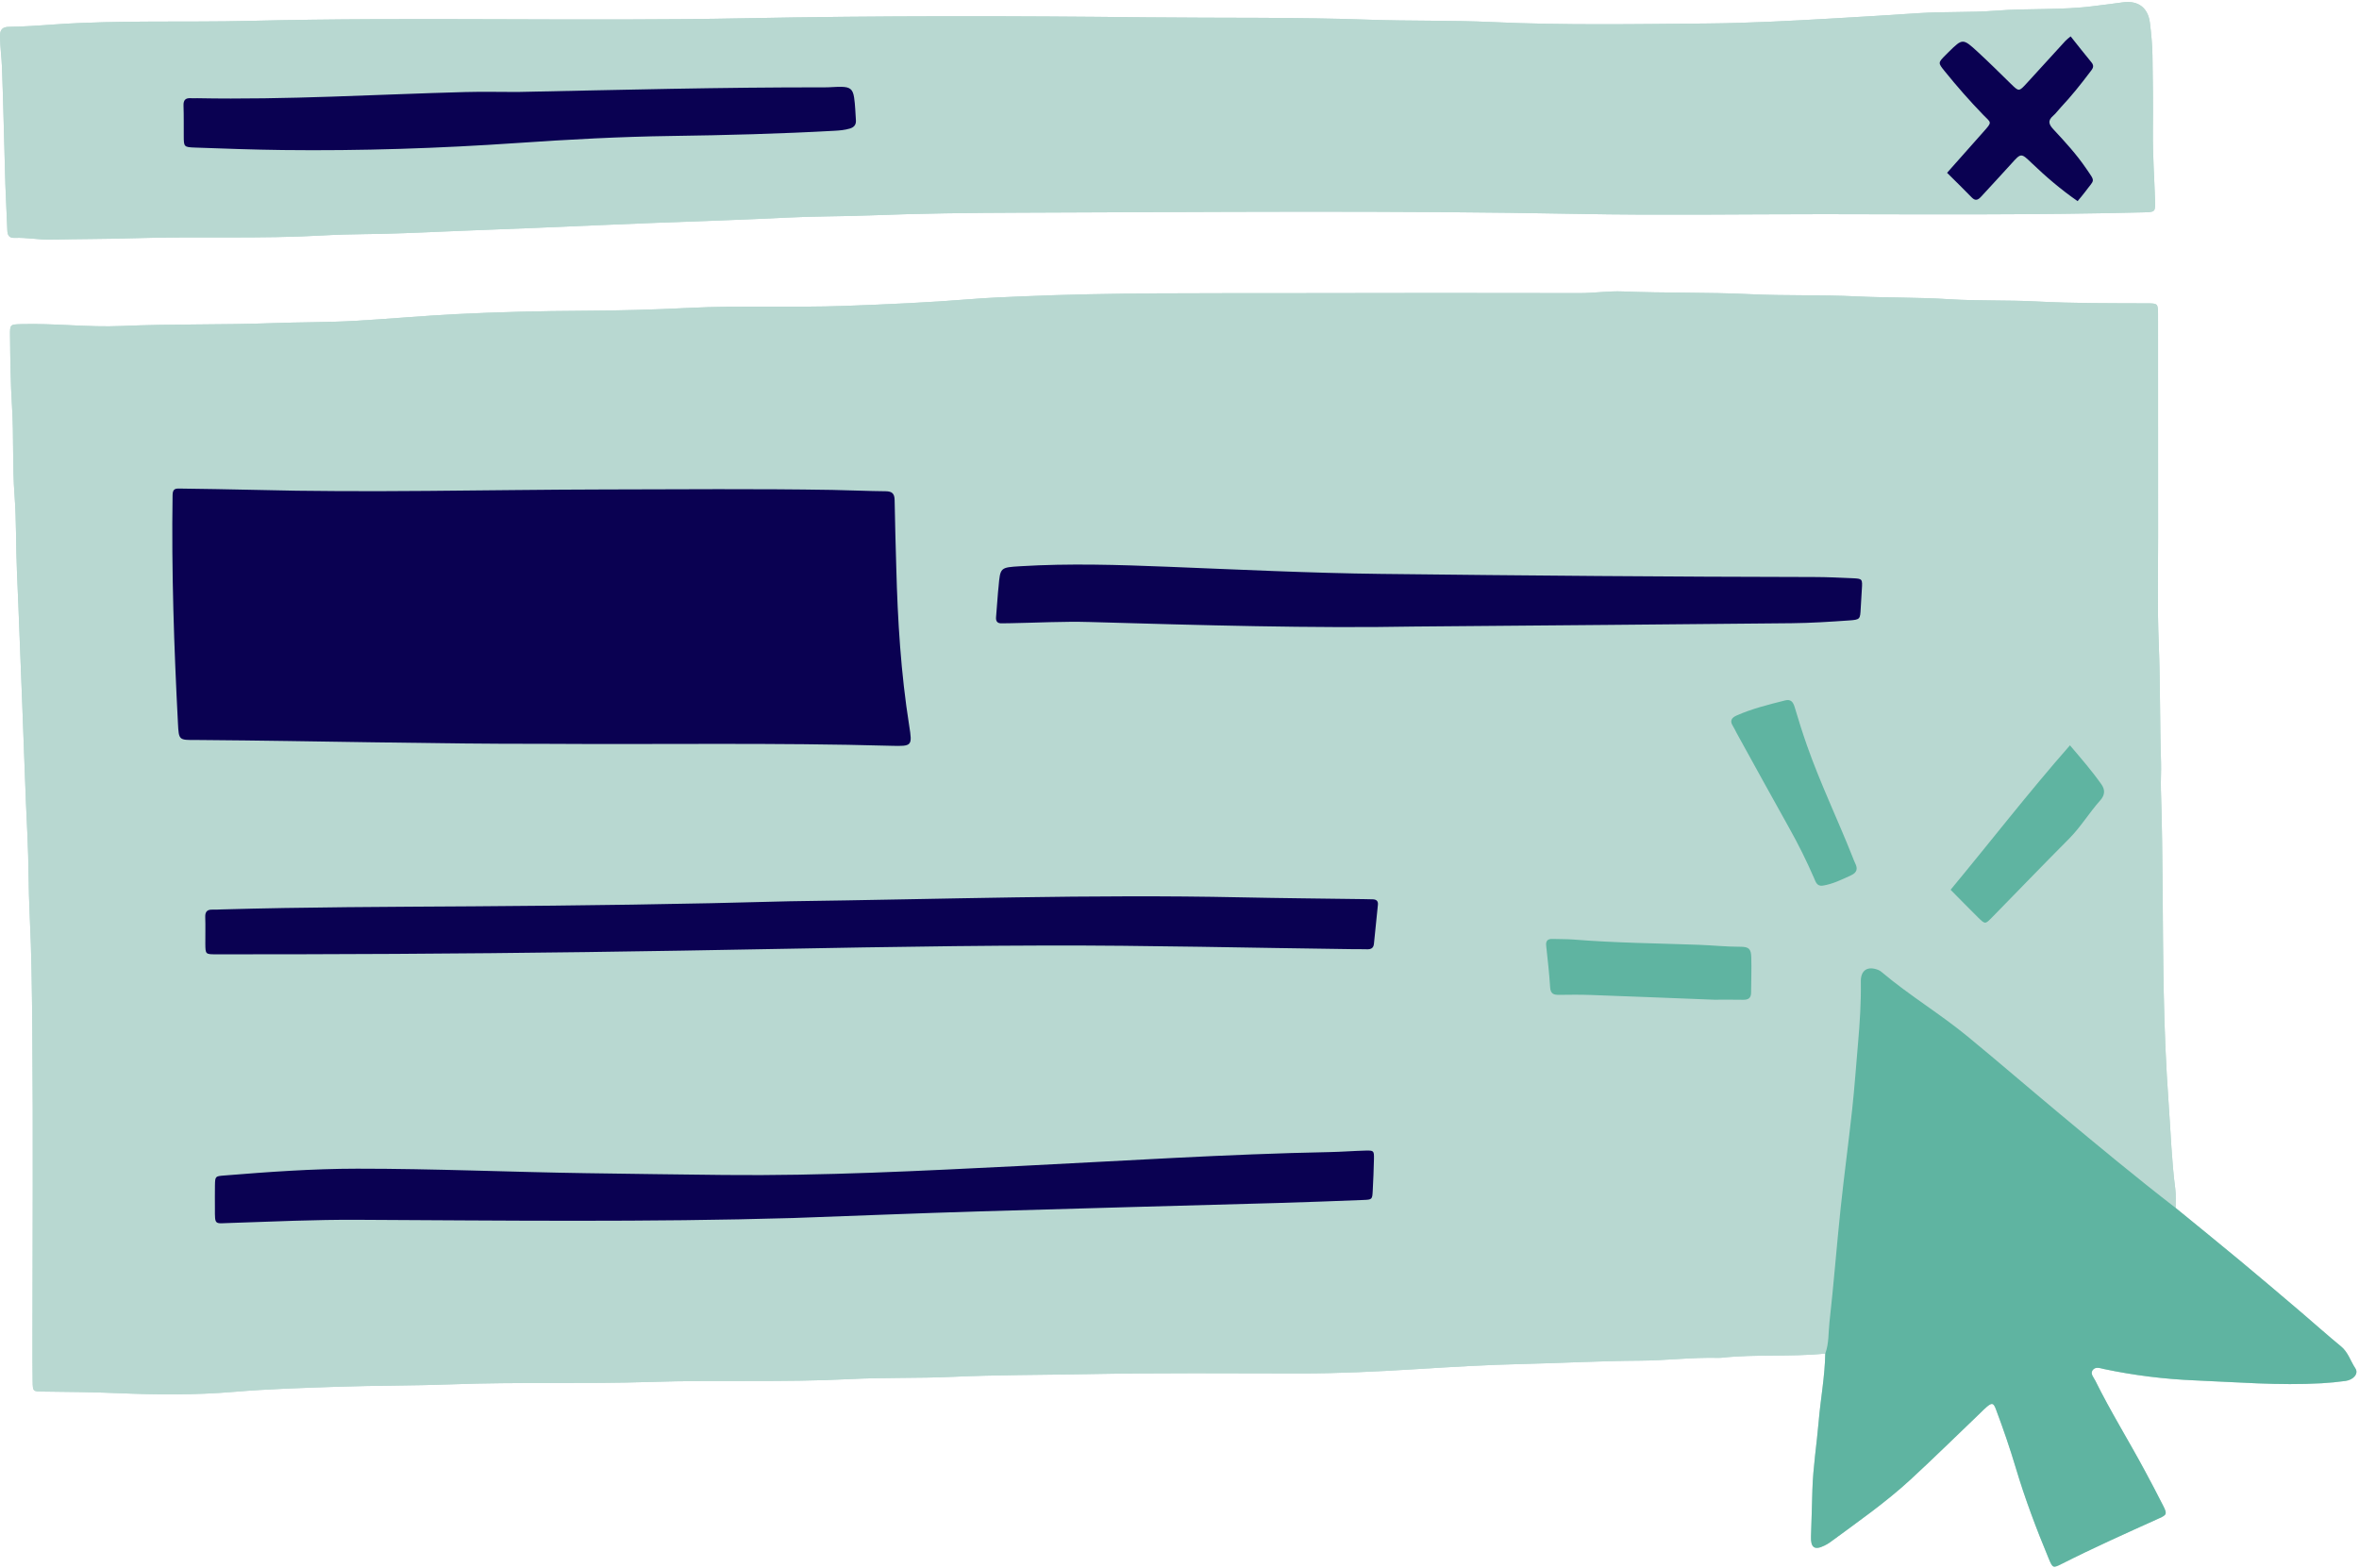 <?xml version="1.0" encoding="UTF-8" standalone="no"?><svg xmlns="http://www.w3.org/2000/svg" xmlns:xlink="http://www.w3.org/1999/xlink" fill="#000000" height="312.6" preserveAspectRatio="xMidYMid meet" version="1" viewBox="-0.0 -0.4 470.1 312.6" width="470.1" zoomAndPan="magnify"><g id="change1_1"><path d="M363.739,269.382c-6.885,0.699-13.824,0.084-20.708,0.838 c-0.167,0.018-0.337,0.027-0.506,0.022c-5.235-0.145-10.442,0.524-15.669,0.554 c-7.846,0.045-15.68,0.486-23.522,0.666c-6.985,0.16-13.975,0.581-20.952,1.012 c-7.743,0.479-15.478,0.877-23.238,0.866c-14.182-0.02-28.368-0.133-42.546,0.14 c-8.939,0.172-17.889,0.134-26.817,0.54c-6.833,0.311-13.669,0.101-20.488,0.453 c-13.158,0.678-26.329,0.127-39.481,0.559c-13.248,0.435-26.501-0.022-39.737,0.481 c-7.507,0.285-15.013,0.22-22.514,0.474c-6.989,0.236-13.989,0.436-20.953,1.027 c-7.678,0.651-15.352,0.584-23.012,0.261c-5.059-0.213-10.11-0.266-15.167-0.317 c-1.862-0.019-1.893-0.054-1.922-2.071c-0.04-2.701-0.034-5.403-0.033-8.104 c0.009-20.514,0.148-41.029-0.032-61.541c-0.068-7.755-0.14-15.525-0.524-23.271 c-0.264-5.313-0.184-10.626-0.451-15.93c-0.44-8.757-0.674-17.522-1.039-26.28 c-0.362-8.675-0.648-17.353-1.039-26.024c-0.232-5.143-0.101-10.297-0.488-15.42 c-0.447-5.902-0.135-11.813-0.503-17.701c-0.296-4.721-0.343-9.438-0.394-14.159 c-0.024-2.208,0.019-2.189,2.245-2.253c6.667-0.191,13.316,0.664,19.982,0.371 c10.034-0.441,20.082-0.197,30.11-0.574c5.48-0.206,10.965-0.141,16.436-0.454 c6.724-0.384,13.435-1.005,20.161-1.342c8.424-0.423,16.856-0.62,25.294-0.664 c6.997-0.037,14.006-0.215,20.988-0.571c10.38-0.529,20.757-0.023,31.126-0.4 c8.416-0.306,16.83-0.68,25.23-1.358c3.356-0.271,6.731-0.397,10.094-0.542 c17.963-0.775,35.941-0.604,53.914-0.644c19.079-0.043,38.157-0.051,57.236-0.008 c2.874,0.006,5.723-0.447,8.587-0.329c8.431,0.346,16.878,0.135,25.298,0.543 c7.087,0.344,14.174,0.098,21.248,0.441c6.153,0.298,12.32,0.17,18.456,0.561 c5.821,0.371,11.641,0.145,17.447,0.452c7.336,0.388,14.671,0.349,22.009,0.374 c2.156,0.007,2.19,0.036,2.192,2.308c0.012,14.773,0.001,29.547,0.013,44.32 c0.005,7.007-0.163,14.022,0.122,21.018c0.323,7.929,0.203,15.859,0.459,23.782 c0.06,1.837-0.081,3.658-0.022,5.485c0.434,13.327,0.296,26.662,0.551,39.99 c0.145,7.582,0.449,15.171,0.998,22.733c0.409,5.624,0.581,11.271,1.315,16.873 c0.163,1.246,0.058,2.527,0.076,3.793c-7.873-6.081-15.525-12.436-23.163-18.807 c-6.088-5.077-12.092-10.252-18.21-15.296c-5.541-4.568-11.719-8.267-17.201-12.899 c-0.191-0.162-0.405-0.315-0.634-0.41c-2.16-0.89-3.57,0.008-3.536,2.265 c0.061,4.138-0.2,8.26-0.563,12.378c-0.385,4.365-0.686,8.738-1.158,13.093 c-0.716,6.614-1.617,13.209-2.314,19.825c-0.794,7.538-1.371,15.1-2.215,22.631 C364.343,265.218,364.491,267.368,363.739,269.382z M108.438,147.853 c23.045,0.154,46.093-0.253,69.136,0.395c4.198,0.118,4.252,0.04,3.608-4.021 c-1.656-10.442-2.304-20.963-2.574-31.516c-0.114-4.472-0.265-8.944-0.329-13.416 c-0.018-1.285-0.476-1.769-1.78-1.78c-3.544-0.03-7.086-0.208-10.63-0.267 c-15.195-0.252-30.391-0.117-45.587-0.089c-23.298,0.042-46.594,0.695-69.893,0.074 c-4.81-0.128-9.622-0.168-14.433-0.253c-0.884-0.015-1.545-0.061-1.565,1.275 c-0.233,15.201,0.284,30.382,1.073,45.558c0.172,3.302,0.174,3.302,3.585,3.275 c0.422-0.003,0.844,0.006,1.266,0.01C63.025,147.271,85.728,147.886,108.438,147.853z M157.368,179.234c-20.713,0.585-41.897,0.87-63.083,1.008c-16.712,0.109-33.425,0.138-50.133,0.619 c-0.591,0.017-1.182,0.06-1.772,0.039c-1.051-0.038-1.524,0.369-1.48,1.49 c0.07,1.77,0.001,3.545,0.018,5.317c0.02,2.063,0.033,2.097,2.088,2.101 c5.571,0.013,11.142-0.002,16.713-0.013c25.407-0.047,50.813-0.29,76.215-0.723 c24.136-0.412,48.27-0.962,72.411-1.021c20.513-0.05,41.018,0.478,61.527,0.734 c0.844,0.011,1.689-0.016,2.532,0.017c0.787,0.031,1.305-0.219,1.391-1.076 c0.262-2.602,0.533-5.204,0.793-7.806c0.076-0.762-0.343-1.063-1.049-1.076 c-0.591-0.011-1.181-0.03-1.772-0.038c-8.187-0.116-16.374-0.183-24.559-0.356 C217.409,177.822,187.624,178.833,157.368,179.234z M158.038,242.369 c12.398-0.447,24.794-0.951,37.194-1.327c19.824-0.6,39.651-1.105,59.477-1.671 c5.652-0.161,11.302-0.383,16.953-0.6c1.792-0.069,1.808-0.103,1.895-1.873 c0.103-2.107,0.211-4.215,0.245-6.324c0.026-1.632-0.035-1.689-1.733-1.645 c-2.362,0.061-4.721,0.251-7.082,0.297c-20.594,0.402-41.145,1.752-61.711,2.767 c-19.642,0.97-39.278,2.003-58.953,1.796c-9.199-0.096-18.398-0.223-27.597-0.36 c-15.19-0.226-30.37-0.905-45.565-0.893c-8.871,0.007-17.707,0.642-26.54,1.362 c-1.732,0.141-1.75,0.165-1.787,1.999c-0.031,1.519-0.004,3.038-0.006,4.558 c-0.004,3.39-0.094,3.004,3.058,2.899c8.435-0.282,16.866-0.672,25.31-0.631 C100.143,242.863,129.093,243.22,158.038,242.369z M281.872,124.478 c26.456-0.227,50.845-0.416,75.233-0.665c3.794-0.039,7.589-0.287,11.376-0.55 c2.216-0.154,2.205-0.254,2.32-2.375c0.068-1.264,0.144-2.527,0.225-3.79 c0.136-2.127,0.14-2.159-1.903-2.251c-2.529-0.114-5.06-0.233-7.59-0.237 c-28.778-0.046-57.554-0.289-86.329-0.623c-14.178-0.165-28.339-0.865-42.505-1.425 c-9.784-0.387-19.565-0.703-29.352-0.104c-4.018,0.246-4.019,0.224-4.356,4.108 c-0.029,0.336-0.075,0.671-0.102,1.007c-0.133,1.681-0.257,3.363-0.395,5.044 c-0.069,0.85,0.294,1.256,1.158,1.221c0.59-0.024,1.181-0.015,1.772-0.025 c5.231-0.091,10.468-0.389,15.692-0.238C239.387,124.217,261.656,124.851,281.872,124.478z M341.615,198.855c1.518,0,3.628-0.031,5.735,0.013c1.034,0.022,1.602-0.333,1.608-1.421 c0.013-2.362,0.107-4.726,0.036-7.085c-0.049-1.646-0.494-2.065-2.203-2.062 c-2.787,0.006-5.553-0.292-8.33-0.392c-8.253-0.297-16.514-0.372-24.752-1.035 c-1.427-0.115-2.866-0.078-4.3-0.13c-0.956-0.035-1.395,0.34-1.287,1.352 c0.295,2.762,0.618,5.523,0.789,8.294c0.079,1.287,0.699,1.513,1.78,1.496 c2.109-0.033,4.22-0.049,6.327,0.026C325.02,198.197,333.02,198.522,341.615,198.855z M412.499,148.155c-8.293,9.435-15.84,19.212-23.785,28.787c1.834,1.852,3.642,3.714,5.491,5.535 c1.378,1.358,1.416,1.349,2.745-0.008c5.124-5.233,10.205-10.509,15.37-15.7 c2.329-2.341,4.015-5.179,6.198-7.626c0.88-0.987,1.083-2.027,0.258-3.2 C416.89,153.266,414.756,150.803,412.499,148.155z M363.22,176.123 c2.022-0.317,3.826-1.222,5.663-2.067c1.205-0.554,1.358-1.328,0.809-2.415 c-0.189-0.374-0.328-0.775-0.483-1.166c-2.944-7.431-6.418-14.645-9.079-22.19 c-0.895-2.537-1.706-5.105-2.469-7.684c-0.309-1.045-0.747-1.7-1.927-1.4 c-3.261,0.827-6.53,1.626-9.626,2.99c-1.049,0.462-1.462,1.069-0.762,2.138 c0.275,0.421,0.468,0.895,0.712,1.337c3.499,6.336,6.974,12.686,10.513,19 c1.814,3.236,3.458,6.547,4.932,9.948C361.831,175.376,362.067,176.274,363.22,176.123z M363.367,42.285 c-16.29,0-32.585,0.262-48.869-0.053c-37.13-0.718-74.26-0.365-111.39-0.245 c-9.863,0.032-19.74,0.15-29.596,0.538c-5.563,0.218-11.13,0.164-16.685,0.446 c-8.67,0.439-17.345,0.709-26.018,1.038c-8.082,0.306-16.162,0.681-24.244,1.018 c-8.673,0.361-17.348,0.659-26.017,1.046c-5.311,0.237-10.625,0.133-15.925,0.44 c-12.731,0.738-25.477,0.172-38.206,0.57c-5.397,0.169-10.79,0.141-16.183,0.276 c-2.457,0.062-4.872-0.442-7.32-0.346c-1.124,0.044-1.422-0.541-1.454-1.558 c-0.096-3.031-0.299-6.058-0.39-9.089c-0.233-7.754-0.382-15.512-0.669-23.264 c-0.078-2.098-0.376-4.19-0.402-6.301C-0.016,5.506,0.507,4.961,1.783,4.948 c3.033-0.03,6.055-0.268,9.082-0.477C23.836,3.575,36.839,4.082,49.822,3.76 c32.908-0.817,65.825,0.131,98.728-0.519c26.667-0.527,53.33-0.477,79.99-0.185 c14.763,0.162,29.534-0.056,44.287,0.472c8.182,0.293,16.366,0.092,24.536,0.47 c14.256,0.66,28.514,0.407,42.769,0.284c8.422-0.073,16.845-0.528,25.256-1.012 c5.631-0.324,11.264-0.664,16.89-1.043c5.144-0.347,10.296-0.093,15.414-0.496 c6.558-0.516,13.154-0.063,19.689-0.934c1.834-0.244,3.676-0.434,5.506-0.709 c3.466-0.52,5.196,1.312,5.54,4.03c0.274,2.17,0.472,4.36,0.513,6.545 c0.096,5.063,0.133,10.128,0.085,15.192c-0.043,4.558,0.282,9.098,0.434,13.647 c0.079,2.381,0.017,2.364-2.307,2.423C405.894,42.464,384.63,42.319,363.367,42.285z M103.081,17.931 c-3.459,0-6.919-0.079-10.376,0.013c-17.795,0.474-35.575,1.574-53.389,1.229 c-0.422-0.008-0.846,0.03-1.265,0c-1.068-0.076-1.52,0.354-1.48,1.469 c0.072,2.023,0.035,4.05,0.048,6.075c0.014,2.136,0.014,2.214,2.255,2.294 c5.817,0.208,11.637,0.42,17.457,0.49c15.616,0.186,31.214-0.334,46.795-1.403 c10.186-0.699,20.384-1.256,30.592-1.398c10.886-0.151,21.765-0.435,32.635-1.039 c1.013-0.056,2.016-0.147,2.997-0.438c0.848-0.251,1.28-0.772,1.216-1.663 c-0.108-1.513-0.138-3.039-0.362-4.536c-0.249-1.663-0.843-2.1-2.577-2.12 c-1.095-0.013-2.192,0.108-3.288,0.106C143.916,16.978,123.501,17.516,103.081,17.931z M412.64,6.85 c-0.408,0.346-0.754,0.582-1.029,0.882c-2.565,2.796-5.118,5.603-7.675,8.405 c-1.608,1.762-1.596,1.749-3.236,0.146c-2.17-2.122-4.32-4.267-6.555-6.32 c-3.011-2.767-3.042-2.733-5.856,0.039c-0.18,0.178-0.361,0.355-0.539,0.534 c-1.554,1.569-1.565,1.578-0.237,3.224c2.437,3.02,4.995,5.935,7.695,8.724 c1.591,1.643,1.884,1.334,0.07,3.371c-2.403,2.699-4.798,5.405-7.266,8.187 c1.717,1.709,3.344,3.285,4.918,4.913c0.753,0.779,1.289,0.474,1.877-0.169 c1.99-2.178,4.013-4.327,5.985-6.521c1.973-2.195,1.951-2.211,4.076-0.171 c2.851,2.735,5.844,5.295,9.159,7.594c0.57-0.699,1.072-1.263,1.517-1.87 c1.891-2.579,2.11-1.814,0.151-4.688c-1.905-2.794-4.193-5.284-6.49-7.751 c-0.907-0.974-1.183-1.732-0.062-2.696c0.571-0.49,1.011-1.129,1.532-1.681 c2.086-2.212,3.975-4.586,5.806-7.01c0.457-0.605,1.004-1.131,0.307-1.966 C415.389,10.352,414.055,8.625,412.64,6.85z M363.739,269.382c0.752-2.014,0.603-4.164,0.836-6.242 c0.845-7.532,1.422-15.093,2.215-22.631c0.697-6.616,1.597-13.21,2.314-19.825 c0.472-4.355,0.773-8.729,1.158-13.093c0.363-4.118,0.624-8.24,0.563-12.378 c-0.033-2.257,1.376-3.155,3.536-2.265c0.229,0.094,0.443,0.248,0.634,0.41 c5.482,4.633,11.66,8.331,17.201,12.899c6.118,5.043,12.122,10.218,18.21,15.296 c7.638,6.371,15.289,12.726,23.163,18.807c4.304,3.522,8.627,7.02,12.905,10.574 c4.018,3.338,7.994,6.725,11.974,10.108c2.696,2.292,5.324,4.667,8.064,6.905 c1.439,1.176,1.888,2.931,2.857,4.373c0.703,1.047-0.349,2.3-1.963,2.52 c-1.585,0.216-3.181,0.373-4.778,0.464c-8.44,0.479-16.863-0.228-25.282-0.579 c-6.041-0.252-12.075-0.995-18.022-2.251c-0.767-0.162-1.78-0.575-2.33,0.255 c-0.471,0.711,0.25,1.43,0.574,2.086c3.025,6.13,6.645,11.935,9.873,17.954 c1.236,2.304,2.461,4.615,3.638,6.949c0.81,1.606,0.733,1.806-0.785,2.492 c-6.532,2.952-13.078,5.872-19.476,9.111c-1.678,0.85-1.762,0.828-2.546-1.062 c-2.455-5.92-4.722-11.911-6.556-18.056c-1.182-3.96-2.521-7.866-3.976-11.732 c-0.471-1.251-0.77-1.322-1.765-0.513c-0.522,0.425-0.982,0.925-1.47,1.392 c-4.571,4.372-9.08,8.811-13.728,13.1c-5.027,4.639-10.647,8.542-16.145,12.589 c-0.338,0.248-0.717,0.447-1.094,0.633c-1.943,0.957-2.728,0.385-2.645-1.854 c0.115-3.098,0.185-6.198,0.279-9.298c0.138-4.55,0.863-9.046,1.247-13.572 C362.803,278.419,363.664,273.939,363.739,269.382z M347.35,198.869c1.034,0.022,1.602-0.333,1.608-1.421 c0.013-2.362,0.107-4.726,0.036-7.085c-0.049-1.646-0.494-2.065-2.203-2.062 c-2.787,0.006-5.553-0.292-8.33-0.392c-8.253-0.297-16.514-0.372-24.752-1.035 c-1.427-0.115-2.866-0.078-4.3-0.13c-0.956-0.035-1.395,0.34-1.287,1.352 c0.295,2.762,0.618,5.523,0.789,8.294c0.079,1.287,0.699,1.513,1.78,1.496 c2.109-0.033,4.22-0.049,6.327,0.026c8.001,0.286,16.002,0.611,24.596,0.945 C343.133,198.855,345.242,198.825,347.35,198.869z M388.714,176.942c1.834,1.852,3.642,3.714,5.491,5.535 c1.378,1.358,1.416,1.349,2.745-0.008c5.124-5.233,10.205-10.509,15.37-15.7 c2.329-2.341,4.015-5.179,6.198-7.626c0.88-0.987,1.083-2.027,0.258-3.2 c-1.885-2.677-4.02-5.141-6.277-7.789C404.206,157.589,396.658,167.367,388.714,176.942z M368.882,174.056c1.205-0.554,1.358-1.328,0.809-2.415c-0.189-0.374-0.328-0.775-0.483-1.166 c-2.944-7.431-6.418-14.645-9.079-22.19c-0.895-2.537-1.706-5.105-2.469-7.684 c-0.309-1.045-0.747-1.7-1.927-1.4c-3.261,0.827-6.53,1.626-9.626,2.99 c-1.049,0.462-1.462,1.069-0.762,2.138c0.275,0.421,0.468,0.895,0.712,1.337 c3.499,6.336,6.974,12.686,10.513,19c1.814,3.236,3.458,6.547,4.932,9.948 c0.33,0.762,0.566,1.66,1.719,1.508C365.241,175.806,367.046,174.9,368.882,174.056z M108.438,147.853c-22.71,0.033-45.413-0.582-68.121-0.756c-0.422-0.003-0.844-0.013-1.266-0.01 c-3.411,0.026-3.413,0.027-3.585-3.275c-0.789-15.176-1.306-30.357-1.073-45.558 c0.02-1.336,0.681-1.29,1.565-1.275c4.811,0.084,9.623,0.124,14.433,0.253 c23.299,0.621,46.595-0.032,69.893-0.074c15.196-0.028,30.392-0.163,45.587,0.089 c3.544,0.059,7.086,0.237,10.63,0.267c1.304,0.011,1.761,0.495,1.78,1.78 c0.064,4.473,0.214,8.944,0.329,13.416c0.27,10.553,0.918,21.074,2.574,31.516 c0.644,4.061,0.589,4.139-3.608,4.021C154.532,147.6,131.483,148.007,108.438,147.853z M94.285,180.242c-16.712,0.109-33.425,0.138-50.133,0.619c-0.591,0.017-1.182,0.06-1.772,0.039 c-1.051-0.038-1.524,0.369-1.48,1.49c0.07,1.77,0.001,3.545,0.018,5.317 c0.02,2.063,0.033,2.097,2.088,2.101c5.571,0.013,11.142-0.002,16.713-0.013 c25.407-0.047,50.813-0.29,76.215-0.723c24.136-0.412,48.27-0.962,72.411-1.021 c20.513-0.05,41.018,0.478,61.527,0.734c0.844,0.011,1.689-0.016,2.532,0.017 c0.787,0.031,1.305-0.219,1.391-1.076c0.262-2.602,0.533-5.204,0.793-7.806 c0.076-0.762-0.343-1.063-1.049-1.076c-0.591-0.011-1.181-0.03-1.772-0.038 c-8.187-0.116-16.374-0.183-24.559-0.356c-29.801-0.628-59.586,0.383-89.842,0.784 C136.654,179.819,115.471,180.104,94.285,180.242z M195.232,241.042 c19.824-0.6,39.651-1.105,59.477-1.671c5.652-0.161,11.302-0.383,16.953-0.6 c1.792-0.069,1.808-0.103,1.895-1.873c0.103-2.107,0.211-4.215,0.245-6.324 c0.026-1.632-0.035-1.689-1.733-1.645c-2.362,0.061-4.721,0.251-7.082,0.297 c-20.594,0.402-41.145,1.752-61.711,2.767c-19.642,0.97-39.278,2.003-58.953,1.796 c-9.199-0.096-18.398-0.223-27.597-0.36c-15.19-0.226-30.37-0.905-45.565-0.893 c-8.871,0.007-17.707,0.642-26.54,1.362c-1.732,0.141-1.75,0.165-1.787,1.999 c-0.031,1.519-0.004,3.038-0.006,4.558c-0.004,3.39-0.094,3.004,3.058,2.899 c8.435-0.282,16.866-0.672,25.31-0.631c28.949,0.14,57.899,0.497,86.844-0.354 C170.436,241.922,182.832,241.418,195.232,241.042z M357.105,123.813 c3.794-0.039,7.589-0.287,11.376-0.55c2.216-0.154,2.205-0.254,2.32-2.375 c0.068-1.264,0.144-2.527,0.225-3.79c0.136-2.127,0.14-2.159-1.903-2.251 c-2.529-0.114-5.06-0.233-7.59-0.237c-28.778-0.046-57.554-0.289-86.329-0.623 c-14.178-0.165-28.339-0.865-42.505-1.425c-9.784-0.387-19.565-0.703-29.352-0.104 c-4.018,0.246-4.019,0.224-4.356,4.108c-0.029,0.336-0.075,0.671-0.102,1.007 c-0.133,1.681-0.257,3.363-0.395,5.044c-0.069,0.85,0.294,1.256,1.158,1.221 c0.59-0.024,1.181-0.015,1.772-0.025c5.231-0.091,10.468-0.389,15.692-0.238 c22.271,0.643,44.54,1.277,64.756,0.903C308.329,124.251,332.717,124.061,357.105,123.813z M92.705,17.945c-17.795,0.474-35.575,1.574-53.389,1.229c-0.422-0.008-0.846,0.03-1.265,0 c-1.068-0.076-1.52,0.354-1.48,1.469c0.072,2.023,0.035,4.05,0.048,6.075 c0.014,2.136,0.014,2.214,2.255,2.294c5.817,0.208,11.637,0.42,17.457,0.49 c15.616,0.186,31.214-0.334,46.795-1.403c10.186-0.699,20.384-1.256,30.592-1.398 c10.886-0.151,21.765-0.435,32.635-1.039c1.013-0.056,2.016-0.147,2.997-0.438 c0.848-0.251,1.28-0.772,1.216-1.663c-0.108-1.513-0.138-3.039-0.362-4.536 c-0.249-1.663-0.843-2.1-2.577-2.12c-1.095-0.013-2.192,0.108-3.288,0.106 c-20.422-0.032-40.837,0.507-61.257,0.922C99.622,17.931,96.161,17.853,92.705,17.945z M411.61,7.732 c-2.565,2.796-5.118,5.603-7.675,8.405c-1.608,1.762-1.596,1.749-3.236,0.146 c-2.17-2.122-4.32-4.267-6.555-6.32c-3.011-2.767-3.042-2.733-5.856,0.039 c-0.18,0.178-0.361,0.355-0.539,0.534c-1.554,1.569-1.565,1.578-0.237,3.224 c2.437,3.02,4.995,5.935,7.695,8.724c1.591,1.643,1.884,1.334,0.07,3.371 c-2.403,2.699-4.798,5.405-7.266,8.187c1.717,1.709,3.344,3.285,4.918,4.913 c0.753,0.779,1.289,0.474,1.877-0.169c1.99-2.178,4.013-4.327,5.985-6.521 c1.973-2.195,1.951-2.211,4.076-0.171c2.851,2.735,5.844,5.295,9.159,7.594 c0.57-0.699,1.072-1.263,1.517-1.87c1.891-2.579,2.11-1.814,0.151-4.688 c-1.905-2.794-4.193-5.284-6.49-7.751c-0.907-0.974-1.183-1.732-0.062-2.696 c0.571-0.49,1.011-1.129,1.532-1.681c2.086-2.212,3.975-4.586,5.806-7.01 c0.457-0.605,1.004-1.131,0.307-1.966c-1.397-1.675-2.732-3.402-4.147-5.176 C412.232,7.196,411.886,7.432,411.61,7.732z" fill="#b8d8d1"/></g><g id="change1_2"><path d="M363.739,269.382c-6.885,0.699-13.824,0.084-20.708,0.838 c-0.167,0.018-0.337,0.027-0.506,0.022c-5.235-0.145-10.442,0.524-15.669,0.554 c-7.846,0.045-15.68,0.486-23.522,0.666c-6.985,0.16-13.975,0.581-20.952,1.012 c-7.743,0.479-15.478,0.877-23.238,0.866c-14.182-0.02-28.368-0.133-42.546,0.14 c-8.939,0.172-17.889,0.134-26.817,0.54c-6.833,0.311-13.669,0.101-20.488,0.453 c-13.158,0.678-26.329,0.127-39.481,0.559c-13.248,0.435-26.501-0.022-39.737,0.481 c-7.507,0.285-15.013,0.22-22.514,0.474c-6.989,0.236-13.989,0.436-20.953,1.027 c-7.678,0.651-15.352,0.584-23.012,0.261c-5.059-0.213-10.11-0.266-15.167-0.317 c-1.862-0.019-1.893-0.054-1.922-2.071c-0.04-2.701-0.034-5.403-0.033-8.104 c0.009-20.514,0.148-41.029-0.032-61.541c-0.068-7.755-0.14-15.525-0.524-23.271 c-0.264-5.313-0.184-10.626-0.451-15.93c-0.44-8.757-0.674-17.522-1.039-26.28 c-0.362-8.675-0.648-17.353-1.039-26.024c-0.232-5.143-0.101-10.297-0.488-15.42 c-0.447-5.902-0.135-11.813-0.503-17.701c-0.296-4.721-0.343-9.438-0.394-14.159 c-0.024-2.208,0.019-2.189,2.245-2.253c6.667-0.191,13.316,0.664,19.982,0.371 c10.034-0.441,20.082-0.197,30.11-0.574c5.48-0.206,10.965-0.141,16.436-0.454 c6.724-0.384,13.435-1.005,20.161-1.342c8.424-0.423,16.856-0.62,25.294-0.664 c6.997-0.037,14.006-0.215,20.988-0.571c10.38-0.529,20.757-0.023,31.126-0.4 c8.416-0.306,16.83-0.68,25.23-1.358c3.356-0.271,6.731-0.397,10.094-0.542 c17.963-0.775,35.941-0.604,53.914-0.644c19.079-0.043,38.157-0.051,57.236-0.008 c2.874,0.006,5.723-0.447,8.587-0.329c8.431,0.346,16.878,0.135,25.298,0.543 c7.087,0.344,14.174,0.098,21.248,0.441c6.153,0.298,12.32,0.17,18.456,0.561 c5.821,0.371,11.641,0.145,17.447,0.452c7.336,0.388,14.671,0.349,22.009,0.374 c2.156,0.007,2.19,0.036,2.192,2.308c0.012,14.773,0.001,29.547,0.013,44.32 c0.005,7.007-0.163,14.022,0.122,21.018c0.323,7.929,0.203,15.859,0.459,23.782 c0.06,1.837-0.081,3.658-0.022,5.485c0.434,13.327,0.296,26.662,0.551,39.99 c0.145,7.582,0.449,15.171,0.998,22.733c0.409,5.624,0.581,11.271,1.315,16.873 c0.163,1.246,0.058,2.527,0.076,3.793c-7.873-6.081-15.525-12.436-23.163-18.807 c-6.088-5.077-12.092-10.252-18.21-15.296c-5.541-4.568-11.719-8.267-17.201-12.899 c-0.191-0.162-0.405-0.315-0.634-0.41c-2.16-0.89-3.57,0.008-3.536,2.265 c0.061,4.138-0.2,8.26-0.563,12.378c-0.385,4.365-0.686,8.738-1.158,13.093 c-0.716,6.614-1.617,13.209-2.314,19.825c-0.794,7.538-1.371,15.1-2.215,22.631 C364.343,265.218,364.491,267.368,363.739,269.382z M108.438,147.853 c23.045,0.154,46.093-0.253,69.136,0.395c4.198,0.118,4.252,0.04,3.608-4.021 c-1.656-10.442-2.304-20.963-2.574-31.516c-0.114-4.472-0.265-8.944-0.329-13.416 c-0.018-1.285-0.476-1.769-1.78-1.78c-3.544-0.03-7.086-0.208-10.63-0.267 c-15.195-0.252-30.391-0.117-45.587-0.089c-23.298,0.042-46.594,0.695-69.893,0.074 c-4.81-0.128-9.622-0.168-14.433-0.253c-0.884-0.015-1.545-0.061-1.565,1.275 c-0.233,15.201,0.284,30.382,1.073,45.558c0.172,3.302,0.174,3.302,3.585,3.275 c0.422-0.003,0.844,0.006,1.266,0.01C63.025,147.271,85.728,147.886,108.438,147.853z M157.368,179.234c-20.713,0.585-41.897,0.87-63.083,1.008c-16.712,0.109-33.425,0.138-50.133,0.619 c-0.591,0.017-1.182,0.06-1.772,0.039c-1.051-0.038-1.524,0.369-1.48,1.49 c0.07,1.77,0.001,3.545,0.018,5.317c0.02,2.063,0.033,2.097,2.088,2.101 c5.571,0.013,11.142-0.002,16.713-0.013c25.407-0.047,50.813-0.29,76.215-0.723 c24.136-0.412,48.27-0.962,72.411-1.021c20.513-0.05,41.018,0.478,61.527,0.734 c0.844,0.011,1.689-0.016,2.532,0.017c0.787,0.031,1.305-0.219,1.391-1.076 c0.262-2.602,0.533-5.204,0.793-7.806c0.076-0.762-0.343-1.063-1.049-1.076 c-0.591-0.011-1.181-0.03-1.772-0.038c-8.187-0.116-16.374-0.183-24.559-0.356 C217.409,177.822,187.624,178.833,157.368,179.234z M158.038,242.369 c12.398-0.447,24.794-0.951,37.194-1.327c19.824-0.6,39.651-1.105,59.477-1.671 c5.652-0.161,11.302-0.383,16.953-0.6c1.792-0.069,1.808-0.103,1.895-1.873 c0.103-2.107,0.211-4.215,0.245-6.324c0.026-1.632-0.035-1.689-1.733-1.645 c-2.362,0.061-4.721,0.251-7.082,0.297c-20.594,0.402-41.145,1.752-61.711,2.767 c-19.642,0.97-39.278,2.003-58.953,1.796c-9.199-0.096-18.398-0.223-27.597-0.36 c-15.19-0.226-30.37-0.905-45.565-0.893c-8.871,0.007-17.707,0.642-26.54,1.362 c-1.732,0.141-1.75,0.165-1.787,1.999c-0.031,1.519-0.004,3.038-0.006,4.558 c-0.004,3.39-0.094,3.004,3.058,2.899c8.435-0.282,16.866-0.672,25.31-0.631 C100.143,242.863,129.093,243.22,158.038,242.369z M281.872,124.478 c26.456-0.227,50.845-0.416,75.233-0.665c3.794-0.039,7.589-0.287,11.376-0.55 c2.216-0.154,2.205-0.254,2.32-2.375c0.068-1.264,0.144-2.527,0.225-3.79 c0.136-2.127,0.14-2.159-1.903-2.251c-2.529-0.114-5.06-0.233-7.59-0.237 c-28.778-0.046-57.554-0.289-86.329-0.623c-14.178-0.165-28.339-0.865-42.505-1.425 c-9.784-0.387-19.565-0.703-29.352-0.104c-4.018,0.246-4.019,0.224-4.356,4.108 c-0.029,0.336-0.075,0.671-0.102,1.007c-0.133,1.681-0.257,3.363-0.395,5.044 c-0.069,0.85,0.294,1.256,1.158,1.221c0.59-0.024,1.181-0.015,1.772-0.025 c5.231-0.091,10.468-0.389,15.692-0.238C239.387,124.217,261.656,124.851,281.872,124.478z M341.615,198.855c1.518,0,3.628-0.031,5.735,0.013c1.034,0.022,1.602-0.333,1.608-1.421 c0.013-2.362,0.107-4.726,0.036-7.085c-0.049-1.646-0.494-2.065-2.203-2.062 c-2.787,0.006-5.553-0.292-8.33-0.392c-8.253-0.297-16.514-0.372-24.752-1.035 c-1.427-0.115-2.866-0.078-4.3-0.13c-0.956-0.035-1.395,0.34-1.287,1.352 c0.295,2.762,0.618,5.523,0.789,8.294c0.079,1.287,0.699,1.513,1.78,1.496 c2.109-0.033,4.22-0.049,6.327,0.026C325.02,198.197,333.02,198.522,341.615,198.855z M412.499,148.155c-8.293,9.435-15.84,19.212-23.785,28.787c1.834,1.852,3.642,3.714,5.491,5.535 c1.378,1.358,1.416,1.349,2.745-0.008c5.124-5.233,10.205-10.509,15.37-15.7 c2.329-2.341,4.015-5.179,6.198-7.626c0.88-0.987,1.083-2.027,0.258-3.2 C416.89,153.266,414.756,150.803,412.499,148.155z M363.22,176.123 c2.022-0.317,3.826-1.222,5.663-2.067c1.205-0.554,1.358-1.328,0.809-2.415 c-0.189-0.374-0.328-0.775-0.483-1.166c-2.944-7.431-6.418-14.645-9.079-22.19 c-0.895-2.537-1.706-5.105-2.469-7.684c-0.309-1.045-0.747-1.7-1.927-1.4 c-3.261,0.827-6.53,1.626-9.626,2.99c-1.049,0.462-1.462,1.069-0.762,2.138 c0.275,0.421,0.468,0.895,0.712,1.337c3.499,6.336,6.974,12.686,10.513,19 c1.814,3.236,3.458,6.547,4.932,9.948C361.831,175.376,362.067,176.274,363.22,176.123z M363.367,42.285 c-16.29,0-32.585,0.262-48.869-0.053c-37.13-0.718-74.26-0.365-111.39-0.245 c-9.863,0.032-19.74,0.15-29.596,0.538c-5.563,0.218-11.13,0.164-16.685,0.446 c-8.67,0.439-17.345,0.709-26.018,1.038c-8.082,0.306-16.162,0.681-24.244,1.018 c-8.673,0.361-17.348,0.659-26.017,1.046c-5.311,0.237-10.625,0.133-15.925,0.44 c-12.731,0.738-25.477,0.172-38.206,0.57c-5.397,0.169-10.79,0.141-16.183,0.276 c-2.457,0.062-4.872-0.442-7.32-0.346c-1.124,0.044-1.422-0.541-1.454-1.558 c-0.096-3.031-0.299-6.058-0.39-9.089c-0.233-7.754-0.382-15.512-0.669-23.264 c-0.078-2.098-0.376-4.19-0.402-6.301C-0.016,5.506,0.507,4.961,1.783,4.948 c3.033-0.03,6.055-0.268,9.082-0.477C23.836,3.575,36.839,4.082,49.822,3.76 c32.908-0.817,65.825,0.131,98.728-0.519c26.667-0.527,53.33-0.477,79.99-0.185 c14.763,0.162,29.534-0.056,44.287,0.472c8.182,0.293,16.366,0.092,24.536,0.47 c14.256,0.66,28.514,0.407,42.769,0.284c8.422-0.073,16.845-0.528,25.256-1.012 c5.631-0.324,11.264-0.664,16.89-1.043c5.144-0.347,10.296-0.093,15.414-0.496 c6.558-0.516,13.154-0.063,19.689-0.934c1.834-0.244,3.676-0.434,5.506-0.709 c3.466-0.52,5.196,1.312,5.54,4.03c0.274,2.17,0.472,4.36,0.513,6.545 c0.096,5.063,0.133,10.128,0.085,15.192c-0.043,4.558,0.282,9.098,0.434,13.647 c0.079,2.381,0.017,2.364-2.307,2.423C405.894,42.464,384.63,42.319,363.367,42.285z M103.081,17.931 c-3.459,0-6.919-0.079-10.376,0.013c-17.795,0.474-35.575,1.574-53.389,1.229 c-0.422-0.008-0.846,0.03-1.265,0c-1.068-0.076-1.52,0.354-1.48,1.469 c0.072,2.023,0.035,4.05,0.048,6.075c0.014,2.136,0.014,2.214,2.255,2.294 c5.817,0.208,11.637,0.42,17.457,0.49c15.616,0.186,31.214-0.334,46.795-1.403 c10.186-0.699,20.384-1.256,30.592-1.398c10.886-0.151,21.765-0.435,32.635-1.039 c1.013-0.056,2.016-0.147,2.997-0.438c0.848-0.251,1.28-0.772,1.216-1.663 c-0.108-1.513-0.138-3.039-0.362-4.536c-0.249-1.663-0.843-2.1-2.577-2.12 c-1.095-0.013-2.192,0.108-3.288,0.106C143.916,16.978,123.501,17.516,103.081,17.931z M412.64,6.85 c-0.408,0.346-0.754,0.582-1.029,0.882c-2.565,2.796-5.118,5.603-7.675,8.405 c-1.608,1.762-1.596,1.749-3.236,0.146c-2.17-2.122-4.32-4.267-6.555-6.32 c-3.011-2.767-3.042-2.733-5.856,0.039c-0.18,0.178-0.361,0.355-0.539,0.534 c-1.554,1.569-1.565,1.578-0.237,3.224c2.437,3.02,4.995,5.935,7.695,8.724 c1.591,1.643,1.884,1.334,0.07,3.371c-2.403,2.699-4.798,5.405-7.266,8.187 c1.717,1.709,3.344,3.285,4.918,4.913c0.753,0.779,1.289,0.474,1.877-0.169 c1.99-2.178,4.013-4.327,5.985-6.521c1.973-2.195,1.951-2.211,4.076-0.171 c2.851,2.735,5.844,5.295,9.159,7.594c0.57-0.699,1.072-1.263,1.517-1.87 c1.891-2.579,2.11-1.814,0.151-4.688c-1.905-2.794-4.193-5.284-6.49-7.751 c-0.907-0.974-1.183-1.732-0.062-2.696c0.571-0.49,1.011-1.129,1.532-1.681 c2.086-2.212,3.975-4.586,5.806-7.01c0.457-0.605,1.004-1.131,0.307-1.966 C415.389,10.352,414.055,8.625,412.64,6.85z" fill="#b8d8d1"/></g><g id="change2_1"><path d="M363.739,269.382c0.752-2.014,0.603-4.164,0.836-6.242 c0.845-7.532,1.422-15.093,2.215-22.631c0.697-6.616,1.597-13.21,2.314-19.825 c0.472-4.355,0.773-8.729,1.158-13.093c0.363-4.118,0.624-8.24,0.563-12.378 c-0.033-2.257,1.376-3.155,3.536-2.265c0.229,0.094,0.443,0.248,0.634,0.41 c5.482,4.633,11.66,8.331,17.201,12.899c6.118,5.043,12.122,10.218,18.21,15.296 c7.638,6.371,15.289,12.726,23.163,18.807c4.304,3.522,8.627,7.02,12.905,10.574 c4.018,3.338,7.994,6.725,11.974,10.108c2.696,2.292,5.324,4.667,8.064,6.905 c1.439,1.176,1.888,2.931,2.857,4.373c0.703,1.047-0.349,2.3-1.963,2.52 c-1.585,0.216-3.181,0.373-4.778,0.464c-8.44,0.479-16.863-0.228-25.282-0.579 c-6.041-0.252-12.075-0.995-18.022-2.251c-0.767-0.162-1.78-0.575-2.33,0.255 c-0.471,0.711,0.25,1.43,0.574,2.086c3.025,6.13,6.645,11.935,9.873,17.954 c1.236,2.304,2.461,4.615,3.638,6.949c0.81,1.606,0.733,1.806-0.785,2.492 c-6.532,2.952-13.078,5.872-19.476,9.111c-1.678,0.85-1.762,0.828-2.546-1.062 c-2.455-5.92-4.722-11.911-6.556-18.056c-1.182-3.96-2.521-7.866-3.976-11.732 c-0.471-1.251-0.77-1.322-1.765-0.513c-0.522,0.425-0.982,0.925-1.47,1.392 c-4.571,4.372-9.08,8.811-13.728,13.1c-5.027,4.639-10.647,8.542-16.145,12.589 c-0.338,0.248-0.717,0.447-1.094,0.633c-1.943,0.957-2.728,0.385-2.645-1.854 c0.115-3.098,0.185-6.198,0.279-9.298c0.138-4.55,0.863-9.046,1.247-13.572 C362.803,278.419,363.664,273.939,363.739,269.382z M347.35,198.869c1.034,0.022,1.602-0.333,1.608-1.421 c0.013-2.362,0.107-4.726,0.036-7.085c-0.049-1.646-0.494-2.065-2.203-2.062 c-2.787,0.006-5.553-0.292-8.33-0.392c-8.253-0.297-16.514-0.372-24.752-1.035 c-1.427-0.115-2.866-0.078-4.3-0.13c-0.956-0.035-1.395,0.34-1.287,1.352 c0.295,2.762,0.618,5.523,0.789,8.294c0.079,1.287,0.699,1.513,1.78,1.496 c2.109-0.033,4.22-0.049,6.327,0.026c8.001,0.286,16.002,0.611,24.596,0.945 C343.133,198.855,345.242,198.825,347.35,198.869z M388.714,176.942c1.834,1.852,3.642,3.714,5.491,5.535 c1.378,1.358,1.416,1.349,2.745-0.008c5.124-5.233,10.205-10.509,15.37-15.7 c2.329-2.341,4.015-5.179,6.198-7.626c0.88-0.987,1.083-2.027,0.258-3.2 c-1.885-2.677-4.02-5.141-6.277-7.789C404.206,157.589,396.658,167.367,388.714,176.942z M368.882,174.056c1.205-0.554,1.358-1.328,0.809-2.415c-0.189-0.374-0.328-0.775-0.483-1.166 c-2.944-7.431-6.418-14.645-9.079-22.19c-0.895-2.537-1.706-5.105-2.469-7.684 c-0.309-1.045-0.747-1.7-1.927-1.4c-3.261,0.827-6.53,1.626-9.626,2.99 c-1.049,0.462-1.462,1.069-0.762,2.138c0.275,0.421,0.468,0.895,0.712,1.337 c3.499,6.336,6.974,12.686,10.513,19c1.814,3.236,3.458,6.547,4.932,9.948 c0.33,0.762,0.566,1.66,1.719,1.508C365.241,175.806,367.046,174.9,368.882,174.056z" fill="#5fb4a1"/></g><g id="change3_1"><path d="M108.438,147.853c-22.71,0.033-45.413-0.582-68.121-0.756 c-0.422-0.003-0.844-0.013-1.266-0.01c-3.411,0.026-3.413,0.027-3.585-3.275 c-0.789-15.176-1.306-30.357-1.073-45.558c0.02-1.336,0.681-1.29,1.565-1.275 c4.811,0.084,9.623,0.124,14.433,0.253c23.299,0.621,46.595-0.032,69.893-0.074 c15.196-0.028,30.392-0.163,45.587,0.089c3.544,0.059,7.086,0.237,10.63,0.267 c1.304,0.011,1.761,0.495,1.78,1.78c0.064,4.473,0.214,8.944,0.329,13.416 c0.27,10.553,0.918,21.074,2.574,31.516c0.644,4.061,0.589,4.139-3.608,4.021 C154.532,147.6,131.483,148.007,108.438,147.853z M94.285,180.242 c-16.712,0.109-33.425,0.138-50.133,0.619c-0.591,0.017-1.182,0.06-1.772,0.039 c-1.051-0.038-1.524,0.369-1.48,1.49c0.07,1.77,0.001,3.545,0.018,5.317 c0.02,2.063,0.033,2.097,2.088,2.101c5.571,0.013,11.142-0.002,16.713-0.013 c25.407-0.047,50.813-0.29,76.215-0.723c24.136-0.412,48.27-0.962,72.411-1.021 c20.513-0.05,41.018,0.478,61.527,0.734c0.844,0.011,1.689-0.016,2.532,0.017 c0.787,0.031,1.305-0.219,1.391-1.076c0.262-2.602,0.533-5.204,0.793-7.806 c0.076-0.762-0.343-1.063-1.049-1.076c-0.591-0.011-1.181-0.03-1.772-0.038 c-8.187-0.116-16.374-0.183-24.559-0.356c-29.801-0.628-59.586,0.383-89.842,0.784 C136.654,179.819,115.471,180.104,94.285,180.242z M195.232,241.042 c19.824-0.6,39.651-1.105,59.477-1.671c5.652-0.161,11.302-0.383,16.953-0.6 c1.792-0.069,1.808-0.103,1.895-1.873c0.103-2.107,0.211-4.215,0.245-6.324 c0.026-1.632-0.035-1.689-1.733-1.645c-2.362,0.061-4.721,0.251-7.082,0.297 c-20.594,0.402-41.145,1.752-61.711,2.767c-19.642,0.97-39.278,2.003-58.953,1.796 c-9.199-0.096-18.398-0.223-27.597-0.36c-15.19-0.226-30.37-0.905-45.565-0.893 c-8.871,0.007-17.707,0.642-26.54,1.362c-1.732,0.141-1.75,0.165-1.787,1.999 c-0.031,1.519-0.004,3.038-0.006,4.558c-0.004,3.39-0.094,3.004,3.058,2.899 c8.435-0.282,16.866-0.672,25.31-0.631c28.949,0.14,57.899,0.497,86.844-0.354 C170.436,241.922,182.832,241.418,195.232,241.042z M357.105,123.813 c3.794-0.039,7.589-0.287,11.376-0.55c2.216-0.154,2.205-0.254,2.32-2.375 c0.068-1.264,0.144-2.527,0.225-3.79c0.136-2.127,0.14-2.159-1.903-2.251 c-2.529-0.114-5.06-0.233-7.59-0.237c-28.778-0.046-57.554-0.289-86.329-0.623 c-14.178-0.165-28.339-0.865-42.505-1.425c-9.784-0.387-19.565-0.703-29.352-0.104 c-4.018,0.246-4.019,0.224-4.356,4.108c-0.029,0.336-0.075,0.671-0.102,1.007 c-0.133,1.681-0.257,3.363-0.395,5.044c-0.069,0.85,0.294,1.256,1.158,1.221 c0.59-0.024,1.181-0.015,1.772-0.025c5.231-0.091,10.468-0.389,15.692-0.238 c22.271,0.643,44.54,1.277,64.756,0.903C308.329,124.251,332.717,124.061,357.105,123.813z M92.705,17.945c-17.795,0.474-35.575,1.574-53.389,1.229c-0.422-0.008-0.846,0.03-1.265,0 c-1.068-0.076-1.52,0.354-1.48,1.469c0.072,2.023,0.035,4.05,0.048,6.075 c0.014,2.136,0.014,2.214,2.255,2.294c5.817,0.208,11.637,0.42,17.457,0.49 c15.616,0.186,31.214-0.334,46.795-1.403c10.186-0.699,20.384-1.256,30.592-1.398 c10.886-0.151,21.765-0.435,32.635-1.039c1.013-0.056,2.016-0.147,2.997-0.438 c0.848-0.251,1.28-0.772,1.216-1.663c-0.108-1.513-0.138-3.039-0.362-4.536 c-0.249-1.663-0.843-2.1-2.577-2.12c-1.095-0.013-2.192,0.108-3.288,0.106 c-20.422-0.032-40.837,0.507-61.257,0.922C99.622,17.931,96.161,17.853,92.705,17.945z M411.61,7.732 c-2.565,2.796-5.118,5.603-7.675,8.405c-1.608,1.762-1.596,1.749-3.236,0.146 c-2.17-2.122-4.32-4.267-6.555-6.32c-3.011-2.767-3.042-2.733-5.856,0.039 c-0.18,0.178-0.361,0.355-0.539,0.534c-1.554,1.569-1.565,1.578-0.237,3.224 c2.437,3.02,4.995,5.935,7.695,8.724c1.591,1.643,1.884,1.334,0.07,3.371 c-2.403,2.699-4.798,5.405-7.266,8.187c1.717,1.709,3.344,3.285,4.918,4.913 c0.753,0.779,1.289,0.474,1.877-0.169c1.99-2.178,4.013-4.327,5.985-6.521 c1.973-2.195,1.951-2.211,4.076-0.171c2.851,2.735,5.844,5.295,9.159,7.594 c0.57-0.699,1.072-1.263,1.517-1.87c1.891-2.579,2.11-1.814,0.151-4.688 c-1.905-2.794-4.193-5.284-6.49-7.751c-0.907-0.974-1.183-1.732-0.062-2.696 c0.571-0.49,1.011-1.129,1.532-1.681c2.086-2.212,3.975-4.586,5.806-7.01 c0.457-0.605,1.004-1.131,0.307-1.966c-1.397-1.675-2.732-3.402-4.147-5.176 C412.232,7.196,411.886,7.432,411.61,7.732z" fill="#0a0152"/></g></svg>